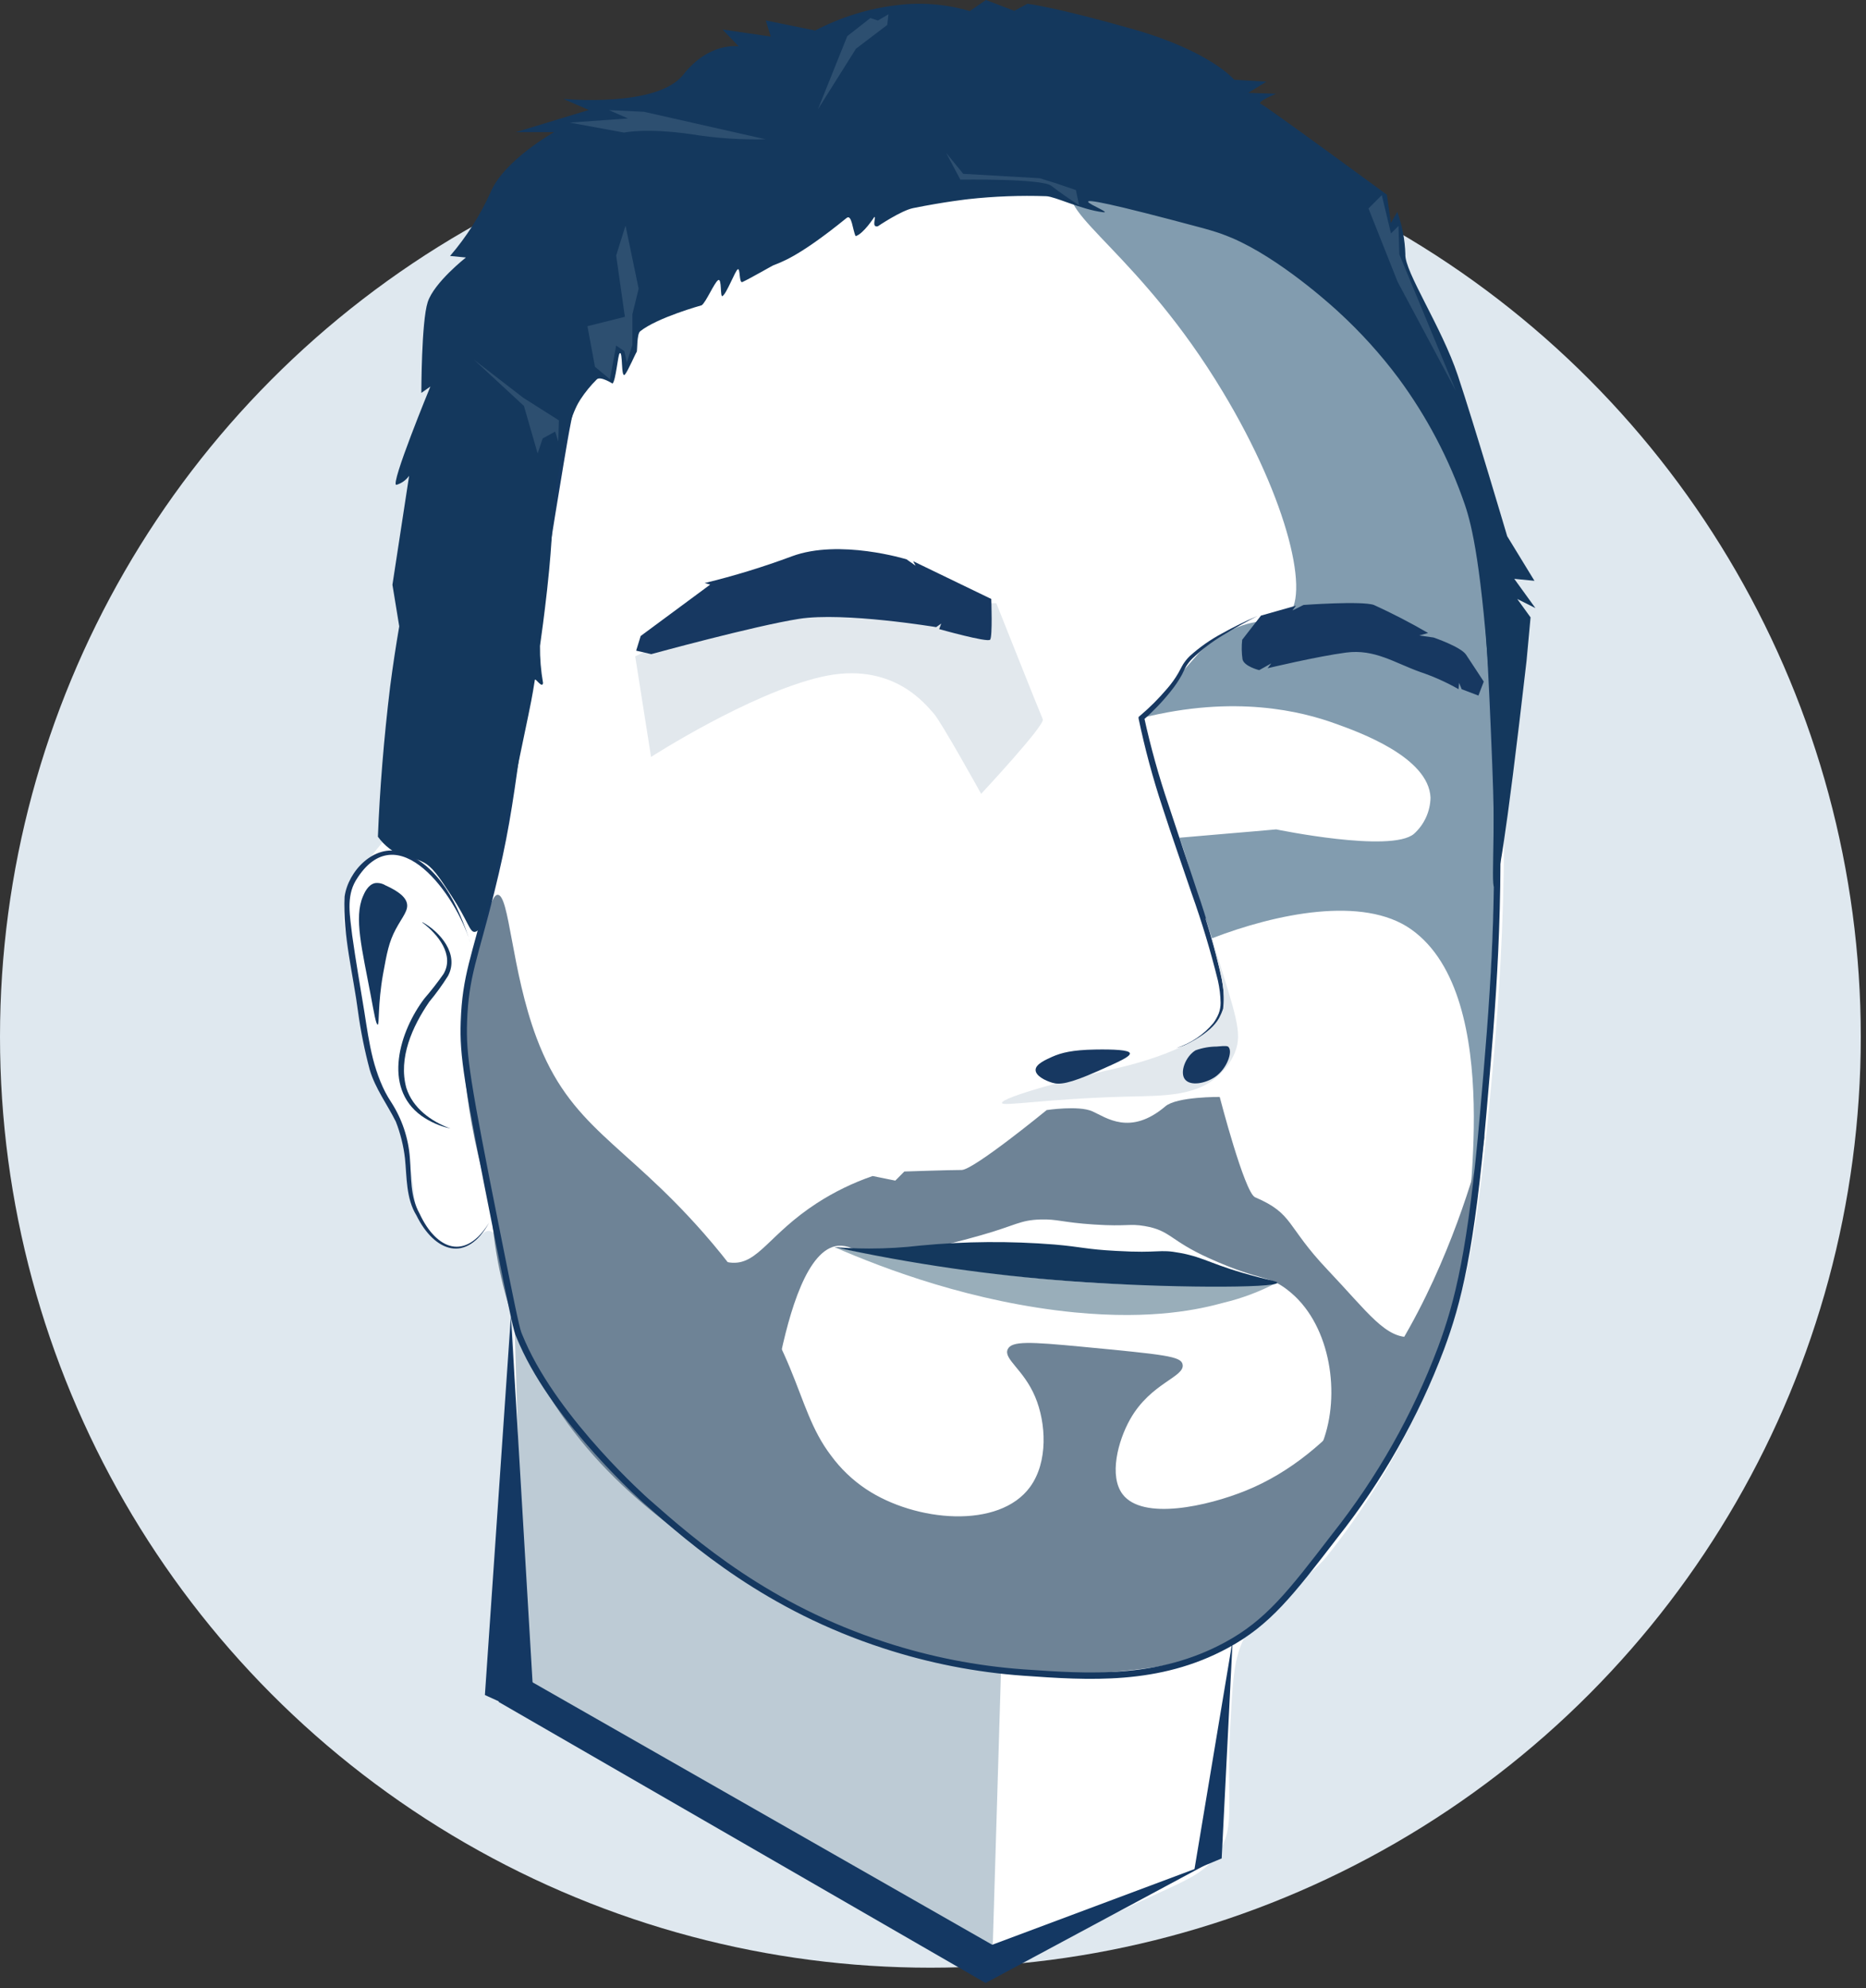 <?xml version="1.0" encoding="UTF-8"?>
<svg width="293px" height="312px" viewBox="0 0 293 312" version="1.1" xmlns="http://www.w3.org/2000/svg" xmlns:xlink="http://www.w3.org/1999/xlink">
    <rect x="0" y="0" width="293" height="312" fill="#333333" stroke="none"/>
    <title>Julien</title>
    <g id="Page-1" stroke="none" stroke-width="1" fill="none" fill-rule="evenodd">
        <g id="Julien">
            <circle id="Oval" fill="#DFE8EF" fill-rule="nonzero" cx="146.09" cy="162.71" r="146.09"></circle>
            <path d="M123.35,28 L125.5,20.55 L126.88,23.3 L130.21,19.18 L131.39,20.94 L135.9,16.43 C135.9,16.43 135.31,20.35 137.28,21.73 C139.119,22.88 141.03,23.912 143,24.82 L140.65,29.34 L137.91,35.46 L137.31,34 L134.38,37 L133,34.2 C133,34.2 127.31,38.56 125.54,39.93 C123.77,41.3 125.54,32.87 125.54,32.87 L122.8,33.46 L123.35,28 Z" id="Path" fill="#284868" fill-rule="nonzero"></path>
            <path d="M72.71,69.51 C77.07,53 87.94,42.73 95.63,35.45 C101.43,29.96 124.63,9.45 158.63,9.98 C165.93,10.09 182.1,10.53 198.42,20.81 C216.62,32.26 224.16,48.93 227.71,57.1 C233.03,69.33 233.8,81.38 235.35,105.48 C237.35,136.7 235.24,159.26 233.6,175.99 C231.86,193.62 230.29,199.84 229.3,203.37 C225.12,218.198 218.033,232.047 208.45,244.11 C204.45,249.11 197.52,251 194.76,258.44 C193.68,261.33 193.51,264.56 193.17,271.01 C192.52,283.11 194.04,286.42 191.42,290.59 C189.55,293.59 186.95,294.79 182.19,296.96 C163.02,305.68 160.96,308.58 156.88,308.42 C153.49,308.28 151,307.26 145.26,304.28 C120.39,291.34 120.58,286.11 105.15,279.61 C97.59,276.42 91.07,271.07 83.5,267.91 C82.5,267.48 79.79,266.39 78.73,263.85 C77.59,261.13 79.01,258.35 79.8,256.09 C81.54,251.15 80.33,248.61 79.8,239.74 C78.94,225.33 81.58,222.74 80.4,205.83 C80.3,204.37 79.48,193.48 76.82,193.18 C75.52,193.03 74.82,195.53 72.52,195.81 C69.4,196.18 66.63,192.17 66.43,191.87 C64.57,189.09 65.43,187.43 64.17,182.08 C63.89,180.84 62.94,178.25 61.06,173.08 C57.23,162.63 57.54,163.9 57.12,162.45 C55.37,156.45 56.51,156.78 54.38,146.69 C53.99,145.296 53.868,143.84 54.02,142.4 C54.21,140.89 54.82,138.83 58.2,134.52 C59.492,132.771 60.927,131.132 62.49,129.62 C69.53,123 67.65,88.65 72.71,69.51 Z" id="Path" fill="#FFFFFF" fill-rule="nonzero"></path>
            <path d="M156.44,94.66 C156.44,94.66 163.33,111.99 163.74,112.88 C164.15,113.77 154.06,124.58 154.06,124.58 C154.06,124.58 147.71,113.12 146.58,111.93 C145.45,110.74 140.23,103.62 128.95,106.23 C117.67,108.84 102.23,118.79 102.23,118.79 L99.74,103 L118,94.36 L156.44,94.66 Z" id="Path" fill="#E2E8ED" fill-rule="nonzero"></path>
            <path d="M155.81,307.72 C154.27,309.72 126.48,291.41 82.5,264.66 L80.81,208.66 L105,235.37 L157.19,261.81" id="Path" fill="#829CAF" fill-rule="nonzero" opacity="0.52"></path>
            <path d="M168.32,29.31 C170.91,24.5 190.53,27.06 204.06,36.71 C204.47,37 204.78,37.23 205.06,37.43 C213.284,43.686 220.038,51.666 224.85,60.81 C230.85,72.3 231.92,82.24 233.76,101.66 C235.64,121.5 234.92,137.44 233.4,168.51 C233.4,168.51 232.13,192.69 230.67,192.62 C229.57,192.56 236.74,156.55 221.57,145.84 C214.05,140.53 200.38,143.37 190.29,147.26 C188.11,142.2 187.06,136.47 185.19,131.47 C189.91,131.04 195.68,130.59 200.39,130.16 C200.39,130.16 218.39,133.89 222.01,130.87 C223.634,129.415 224.579,127.35 224.62,125.17 C224.34,118.83 213.43,114.9 209.62,113.54 C204.48,111.68 193.97,108.97 179.22,112.69 L188.31,102.42 C189.82,100.896 191.591,99.657 193.54,98.76 C197.91,96.76 200.48,97.83 201.98,96.76 C205.89,94.05 202.36,78.65 191.98,61.45 C179,39.91 166,33.56 168.32,29.31 Z" id="Path" fill="#829CAF" fill-rule="nonzero"></path>
            <path d="M84.24,162.85 C89.56,177.04 97.86,179.12 110.53,193.57 C125.99,211.21 124.37,220.4 130.48,228.42 C131.996,230.49 133.865,232.277 136,233.7 C143.74,238.85 156.9,240.04 161.76,233.33 C164.59,229.43 164.28,223.33 162.54,219.21 C160.72,214.89 157.54,213.29 158.23,211.75 C158.83,210.42 161.71,210.57 170,211.36 C183,212.6 185.42,212.85 185.69,214.11 C186.12,216.11 180.69,216.98 177.45,222.74 C175.53,226.14 174.1,231.65 176.28,234.51 C179.44,238.65 189.57,236.38 195.6,233.94 C223.87,222.52 233.4,175.94 233.13,178.13 C232.63,182.07 231.83,187.55 230.51,194.04 C228.9,202.04 227.78,207.51 225.51,213.75 C221.08,226.01 214.86,233.92 205.32,246.05 C199.85,253.05 197.65,254.86 195.58,256.26 C188.52,261.07 181.41,261.79 174.21,262.44 C164.147,263.232 154.023,262.267 144.29,259.59 C133.105,256.544 122.523,251.61 113,245 C103.55,238.49 88.81,228.33 81.39,209.27 C78.867,202.74 77.425,195.843 77.12,188.85 C72.78,174.71 72.12,162.96 73.12,156.79 C73.62,153.64 75.12,148.19 75.26,147.79 C76.63,142.9 77.35,140.46 78.11,140.429 C80,140.29 80.27,152.25 84.24,162.85 Z" id="Path" fill="#6E8396" fill-rule="nonzero"></path>
            <path d="M206.31,37.78 C213.064,42.942 218.718,49.402 222.94,56.78 C232.74,72.85 233.56,88.78 234.81,119.95 C235.71,142.34 234.39,157.5 232.91,174.57 C231.03,196.28 228.96,204.36 226.26,211.62 C222.263,222.214 216.65,232.125 209.62,241 C202.62,250.1 199.12,254.65 192.54,258.2 C181.89,263.96 170.96,263.2 160.71,262.48 C153.283,261.949 145.948,260.511 138.87,258.2 C120.62,252.28 109.07,242.29 101.49,235.59 C101.49,235.59 87.54,223.27 82.02,210.77 C81.69,210.02 81.39,209.28 81.39,209.28 C81.01,208.28 80.02,203.38 78.07,193.61 C73.23,169.41 72.67,165.61 72.84,160.36 C73.09,153.1 74.53,150.36 77.12,139.94 C81.26,123.31 80.12,119.94 88.04,72.49 C89.61,63.09 90.74,56.72 95.64,50.17 C96.83,48.58 101.49,42.63 116.07,35.92 C127.517,30.301 139.927,26.908 152.64,25.92 C164.55,25 187.06,23.39 206.31,37.78 Z" id="Path" stroke="#153860"></path>
            <path d="M122.28,214 C120.88,213.333 119.541,212.543 118.28,211.64 C108.75,204.85 105.9,192.73 107.16,192.02 C108.16,191.49 110.34,197.96 115.01,198.17 C119.07,198.36 120.83,193.65 128.23,188.84 C130.975,187.061 133.927,185.624 137.02,184.56 L140.58,185.28 L142,183.85 C142,183.85 149.13,183.61 151,183.61 C152.87,183.61 164.35,174.21 164.35,174.21 C164.35,174.21 169.35,173.45 171.51,174.4 C173.67,175.35 177.44,178.33 182.99,173.62 C184.8,172.08 191.52,172.15 191.52,172.15 C191.52,172.15 195.41,187.15 197.07,187.89 C203.19,190.51 201.86,192.33 208.47,199.29 C214.82,205.97 217.61,210.22 221.7,209.81 C223.35,209.64 224.14,208.81 224.44,209.16 C226.02,210.87 205.16,233.03 204.3,232.3 C204.04,232.08 206.3,230.1 207.7,226.3 C210.51,218.89 208.96,208.24 202.8,202.95 C199.18,199.85 198.5,201.37 189.85,197.46 C183.63,194.65 183.85,193.12 179.73,192.41 C177.27,191.99 177.05,192.51 171.8,192.17 C166.74,191.84 166.09,191.3 163.37,191.38 C160.11,191.48 159.52,192.3 154.08,193.84 C148.88,195.3 139.91,197.84 133.75,195.89 C133.071,195.592 132.331,195.458 131.59,195.5 C126.79,196 123.94,205.73 122.28,214 Z" id="Path" fill="#6E8396" fill-rule="nonzero"></path>
            <path d="M197.45,96.67 C195.61,97.6 193.8,98.6 192.06,99.67 C190.305,100.715 188.674,101.956 187.2,103.37 C186.852,103.718 186.543,104.104 186.28,104.52 C186.04,104.91 185.83,105.41 185.59,105.88 C185.084,106.802 184.495,107.675 183.83,108.49 C182.528,110.12 181.083,111.629 179.51,113 L179.66,112.6 C180.677,117.248 181.956,121.836 183.49,126.34 L188,139.94 C189.578,144.467 190.867,149.09 191.86,153.78 C192.094,154.976 192.208,156.192 192.2,157.41 C192.172,158.036 192.033,158.652 191.79,159.23 C191.526,159.788 191.189,160.309 190.79,160.78 C189.167,162.589 187.044,163.877 184.69,164.48 C186.962,163.756 188.98,162.399 190.51,160.57 C190.855,160.104 191.14,159.597 191.36,159.06 C191.56,158.526 191.661,157.96 191.66,157.39 C191.639,156.215 191.498,155.046 191.24,153.9 C190.098,149.277 188.723,144.714 187.12,140.23 C185.59,135.7 184,131.23 182.52,126.65 C181.011,122.095 179.762,117.457 178.78,112.76 L178.78,112.52 L178.97,112.36 C180.525,111.043 181.97,109.602 183.29,108.05 C183.949,107.286 184.535,106.463 185.04,105.59 C185.29,105.16 185.49,104.71 185.79,104.22 C186.077,103.775 186.413,103.362 186.79,102.99 C188.332,101.591 190.042,100.388 191.88,99.41 C193.688,98.4 195.547,97.486 197.45,96.67 Z" id="Path" fill="#173861" fill-rule="nonzero"></path>
            <path d="M157.33,173.1 C157.39,173.68 164.16,172.44 176.82,172.1 C182.93,171.95 188.26,172.1 191.82,168.3 C192.722,167.406 193.433,166.338 193.91,165.16 C195.15,162.04 194.07,159.44 190.36,147.43 C190.11,146.63 189.36,144.06 189.3,144.07 C189.24,144.08 189.59,145.07 189.96,146.35 C190.33,147.63 190.78,149.21 191.29,151.25 C191.701,152.661 191.979,154.107 192.12,155.57 C192.174,156.494 192.151,157.42 192.05,158.34 C191.873,158.838 191.659,159.323 191.41,159.79 C188.74,164.56 176.41,167.39 176.41,167.39 C168.67,169.14 157.23,172.19 157.33,173.1 Z" id="Path" fill="#E2E8ED" fill-rule="nonzero"></path>
            <path d="M171.94,164.71 C168.39,164.77 166.66,165.21 165.23,165.84 C164.23,166.3 162.6,166.99 162.61,167.92 C162.62,168.85 164.12,169.59 165.23,169.92 C166.34,170.25 167.78,170.13 172.41,168.08 C175.81,166.57 177.51,165.81 177.41,165.29 C177.31,164.77 174.87,164.66 171.94,164.71 Z" id="Path" fill="#173861" fill-rule="nonzero"></path>
            <path d="M192.89,164.3 C192.78,164.19 192.6,164.08 191.05,164.24 C189.918,164.246 188.795,164.445 187.73,164.83 C186.18,165.75 185.18,168.29 186.07,169.4 C186.96,170.51 189.36,170 190.82,168.99 C192.71,167.67 193.59,165 192.89,164.3 Z" id="Path" fill="#173861" fill-rule="nonzero"></path>
            <path d="M155.65,94 L143.38,88.07 L143.77,88.78 L142.35,87.78 C142.35,87.78 131.82,84.53 124.35,87.3 C119.87,88.969 115.295,90.371 110.65,91.5 L111.52,91.74 L100.6,99.81 L99.89,102.11 L102.26,102.66 C102.26,102.66 118.41,98.23 125.46,97.12 C132.51,96.01 147,98.42 147,98.42 L147.79,97.86 L147.47,98.73 C147.47,98.73 155.07,100.87 155.47,100.39 C155.87,99.91 155.65,94 155.65,94 Z" id="Path" fill="#173861" fill-rule="nonzero"></path>
            <path d="M198,96.61 L203.5,95.05 L202.94,95.8 L204.68,94.94 C204.68,94.94 213.84,94.27 215.73,94.94 C218.638,96.264 221.479,97.732 224.24,99.34 L222.85,99.73 L225.1,100.05 C225.1,100.05 229.37,101.5 230.2,102.74 C231.03,103.98 232.98,106.97 232.98,106.97 L232.14,109.16 L229.51,108.16 L229.1,107.16 L229.03,108.16 C227.122,107.072 225.112,106.171 223.03,105.47 C218.92,104 215.85,101.83 211.38,102.41 C206.91,102.99 199.04,104.87 199.04,104.87 L199.61,104.11 L197.72,105.17 C197.72,105.17 195.36,104.59 195.1,103.47 C194.953,102.453 194.936,101.421 195.05,100.4 L198,96.61 Z" id="Path" fill="#173861" fill-rule="nonzero"></path>
            <path d="M73.79,147.81 C71.68,140.65 62.37,127.48 55.87,138.18 C54.31,140.79 54.98,143.88 55.3,146.79 C55.86,150.79 56.56,154.79 57.21,158.79 C57.98,163.71 58.64,168.79 61.45,173.01 C63.132,175.628 64.133,178.626 64.36,181.73 C64.61,184.73 64.36,187.73 65.89,190.48 C68.56,196.19 73.08,197.9 76.8,191.88 C73.31,198.25 68.27,196.58 65.39,190.74 C63.74,188.07 63.89,184.74 63.59,181.81 C63.362,179.818 62.874,177.865 62.14,176 C60.8,173.3 58.91,170.81 58.05,167.86 C57.26,164.9 56.652,161.894 56.23,158.86 C55.46,152.86 53.82,146.86 54.11,140.71 C54.66,136.71 58.74,132.41 63.03,133.71 C69.03,135.71 72.03,142.22 73.79,147.79 L73.79,147.81 Z" id="Path" fill="#173861" fill-rule="nonzero"></path>
            <path d="M58.89,138.59 C57.78,138.82 57.21,140.15 56.99,140.67 C55.56,144.01 56.84,148.91 58.24,156.34 C58.72,158.91 59.04,160.82 59.31,160.8 C59.58,160.78 59.31,157.59 60.14,152.9 C60.75,149.54 61.06,147.85 62.14,145.83 C63.22,143.81 64.23,142.83 63.86,141.62 C63.49,140.41 61.77,139.51 60.54,138.95 C60.048,138.644 59.465,138.517 58.89,138.59 L58.89,138.59 Z" id="Path" fill="#153860" fill-rule="nonzero"></path>
            <path d="M66.35,144.73 C69.18,146.3 72.13,149.78 70.35,153.15 C69.458,154.57 68.472,155.93 67.4,157.22 C64.76,161.07 62.5,166.06 63.81,170.75 C64.81,173.9 67.7,176 70.71,177.1 C69.075,176.743 67.528,176.063 66.16,175.1 C60,170.63 62.77,161.79 66.64,156.7 C67.705,155.468 68.706,154.183 69.64,152.85 C71.41,149.85 68.72,146.59 66.32,144.78 L66.35,144.73 Z" id="Path" fill="#15385E" fill-rule="nonzero"></path>
            <path d="M59.34,131.31 C59.85,132.02 60.464,132.651 61.16,133.18 C63.16,134.68 64.56,134.35 66.39,135.27 C67.89,136.02 68.87,137.51 70.84,140.5 C73.53,144.59 73.71,146.23 74.5,146.25 C75.5,146.25 77.01,143.66 79.11,130.83 C81,121.71 82.39,114.93 82.98,112.16 C83.16,111.3 83.61,109.16 83.98,106.71 C84.05,106.3 85.13,108.13 85.27,107.19 C84.932,105.269 84.771,103.321 84.79,101.37 C85,99.95 85.49,96.31 85.91,92.54 C86.91,83.54 86.58,81.38 87.34,76.44 C88.75,67.22 90.25,64.05 91.13,62.7 C91.873,61.562 92.734,60.506 93.7,59.55 C94.25,58.96 96.18,60.2 96.18,60.2 C96.7,59.7 97.02,55.74 97.29,55.46 C97.84,54.89 97.46,59.56 98.14,58.76 C98.6,58.23 99.84,55.36 99.97,55.23 C100.1,55.1 99.97,52.43 100.52,51.99 C103.22,49.83 110.17,47.91 110.17,47.91 C110.83,47.5 112.17,44.32 112.77,43.96 C113.37,43.6 113.05,46.69 113.44,46.47 C114.09,46.11 115.44,42.47 115.85,42.26 C116.26,42.05 116.02,44.51 116.58,44.26 C117.93,43.62 121.15,41.76 121.42,41.64 C122.42,41.2 125.08,40.59 132.93,34.21 C133.75,33.54 133.88,36.11 134.35,37.06 C135.58,36.71 137.28,34.06 137.28,34.06 C137.65,33.96 136.75,35.77 137.84,35.51 C137.84,35.51 141.47,33.05 143.38,32.66 C148.32,31.66 152.07,31.25 152.07,31.25 C156.124,30.806 160.204,30.652 164.28,30.79 C165.68,30.84 169.68,32.85 173.14,33.3 C176.04,33.68 158.89,27.76 188.98,35.83 L190.06,36.14 C190.88,36.38 191.45,36.58 191.63,36.64 L192.49,36.96 L193.6,37.41 C193.6,37.41 194.24,37.69 194.87,38 C202.41,41.68 210.11,48.89 210.11,48.89 C213.597,52.073 216.774,55.578 219.6,59.36 C224.054,65.392 227.561,72.069 230,79.16 C231.16,82.56 232.66,88.92 234,108.93 C235.17,126.88 234,139.11 234.63,139.17 C235.11,139.17 236.33,133.06 239.7,103.7 L240.33,96.89 L238.24,94 L241.09,95.43 L237.77,90.84 L240.94,91.15 L236.66,84.15 C236.66,84.15 231.44,66.5 228.9,58.9 C226.36,51.3 220.51,42.59 220.67,39.9 C220.604,37.63 220.175,35.385 219.4,33.25 L218.4,34.99 L217.77,30.56 C217.77,30.56 198.77,16.62 197.98,16.31 C197.19,16 200.36,14.72 200.36,14.72 L196,14.57 L198.85,12.82 L193.79,12.51 C193.79,12.51 190.14,8.07 177.95,4.59 C165.76,1.11 161.33,0.59 161.33,0.59 L159.27,1.7 L154.81,0 L152.27,1.74 C148.617,0.658 144.782,0.335 141,0.79 C136.458,1.313 132.051,2.669 128,4.79 L120.24,3.21 L121.03,5.74 L113.44,4.63 L116,7.28 C116,7.28 111.41,6.49 107.29,11.72 C103.17,16.95 88.45,15.52 88.45,15.52 L92.45,17.26 L81,20.74 L87,20.74 C87,20.74 79.08,25.17 77,30.24 C75.373,33.834 73.241,37.178 70.67,40.17 L73.16,40.41 C73.16,40.41 68.16,44.33 67.16,47.41 C66.16,50.49 66.16,61.66 66.16,61.66 L67.58,60.66 C67.58,60.66 61.17,76.21 62.24,76.09 C63.048,75.856 63.753,75.356 64.24,74.67 L61.62,91.77 L62.69,98.3 C62.17,101.3 61.69,104.47 61.27,107.68 C60.26,116 59.63,123.9 59.34,131.31 Z" id="Path" fill="#14385D" fill-rule="nonzero"></path>
            <path d="M131,195.71 C135.18,196.55 140.67,197.58 147.15,198.56 C155.382,199.9 163.675,200.825 172,201.33 C186.35,202.11 200.31,201.33 200.42,201.33 L200.42,201.33 C197.799,202.705 195.018,203.75 192.14,204.44 C188.48,205.44 181.14,207.16 168.72,205.96 C152.77,204.39 138.94,199.17 131,195.71 Z" id="Path" fill="#99AEBA" fill-rule="nonzero"></path>
            <path d="M131,195.71 C132.2,195.81 134.11,195.94 136.46,195.94 C139.157,195.943 141.852,195.786 144.53,195.47 C151.532,194.801 158.579,194.748 165.59,195.31 C169.95,195.69 170.51,196.06 175.25,196.31 C182.25,196.72 181.87,195.98 185.3,196.63 C189.42,197.4 190.15,198.51 197.57,200.43 C199.86,201.01 200.57,201.12 200.57,201.3 C200.52,202.17 183,202.17 167.96,201.06 C155.53,200.14 143.18,198.352 131,195.71 L131,195.71 Z" id="Path" fill="#14385D" fill-rule="nonzero"></path>
            <polygon id="Path" fill="#143863" fill-rule="nonzero" points="193.55 257.4 191.83 291.65 187.54 293.44"></polygon>
            <polygon id="Path" fill="#143863" fill-rule="nonzero" points="78.33 267.11 76.85 260.15 155.8 305.2 189.21 292.71 154.76 311.2"></polygon>
            <polygon id="Path" fill="#143863" fill-rule="nonzero" points="80.22 206.54 83.95 269.56 76.14 266.01"></polygon>
            <path d="M101.1,17.54 L95.61,17.28 L98.61,18.59 L89.46,19.24 L98,20.81 C98,20.81 101.4,20.03 108.59,21.07 C112.438,21.69 116.334,21.954 120.23,21.86 L101.1,17.54 Z" id="Path" fill="#2D4F70" fill-rule="nonzero"></path>
            <polygon id="Path" fill="#2D4F70" fill-rule="nonzero" points="133.04 5.67 136.67 2.83 137.85 3.22 139.51 2.24 139.32 3.91 134.41 7.64 128.43 17.15"></polygon>
            <polygon id="Path" fill="#2D4F70" fill-rule="nonzero" points="82.27 63.71 84.42 71.16 85.21 68.81 87.17 67.73 87.66 69.3 87.76 65.97 82.17 62.43 74.42 56.45"></polygon>
            <path d="M148.57,24 L150.79,28.19 C150.79,28.19 163.79,27.99 165.12,29.19 C166.505,30.262 167.944,31.263 169.43,32.19 L168.94,29.83 L165.8,28.76 L163.25,27.97 L151.25,27.28 L148.57,24 Z" id="Path" fill="#2D4F70" fill-rule="nonzero"></path>
            <polygon id="Path" fill="#2D4F70" fill-rule="nonzero" points="92.24 51.19 93.42 57.56 95.77 59.52 96.75 54.23 98.03 55.11 98.42 56.88 99.3 54.13 99.3 49.32 100.28 45.3 98.22 35.4 96.75 40.1 98.12 49.72"></polygon>
            <polygon id="Path" fill="#2D4F70" fill-rule="nonzero" points="219.72 39.91 219.59 35.46 218.41 36.64 216.97 30.62 214.88 32.71 219.45 44.22 228.61 61.35"></polygon>
        </g>
    </g>
</svg>
